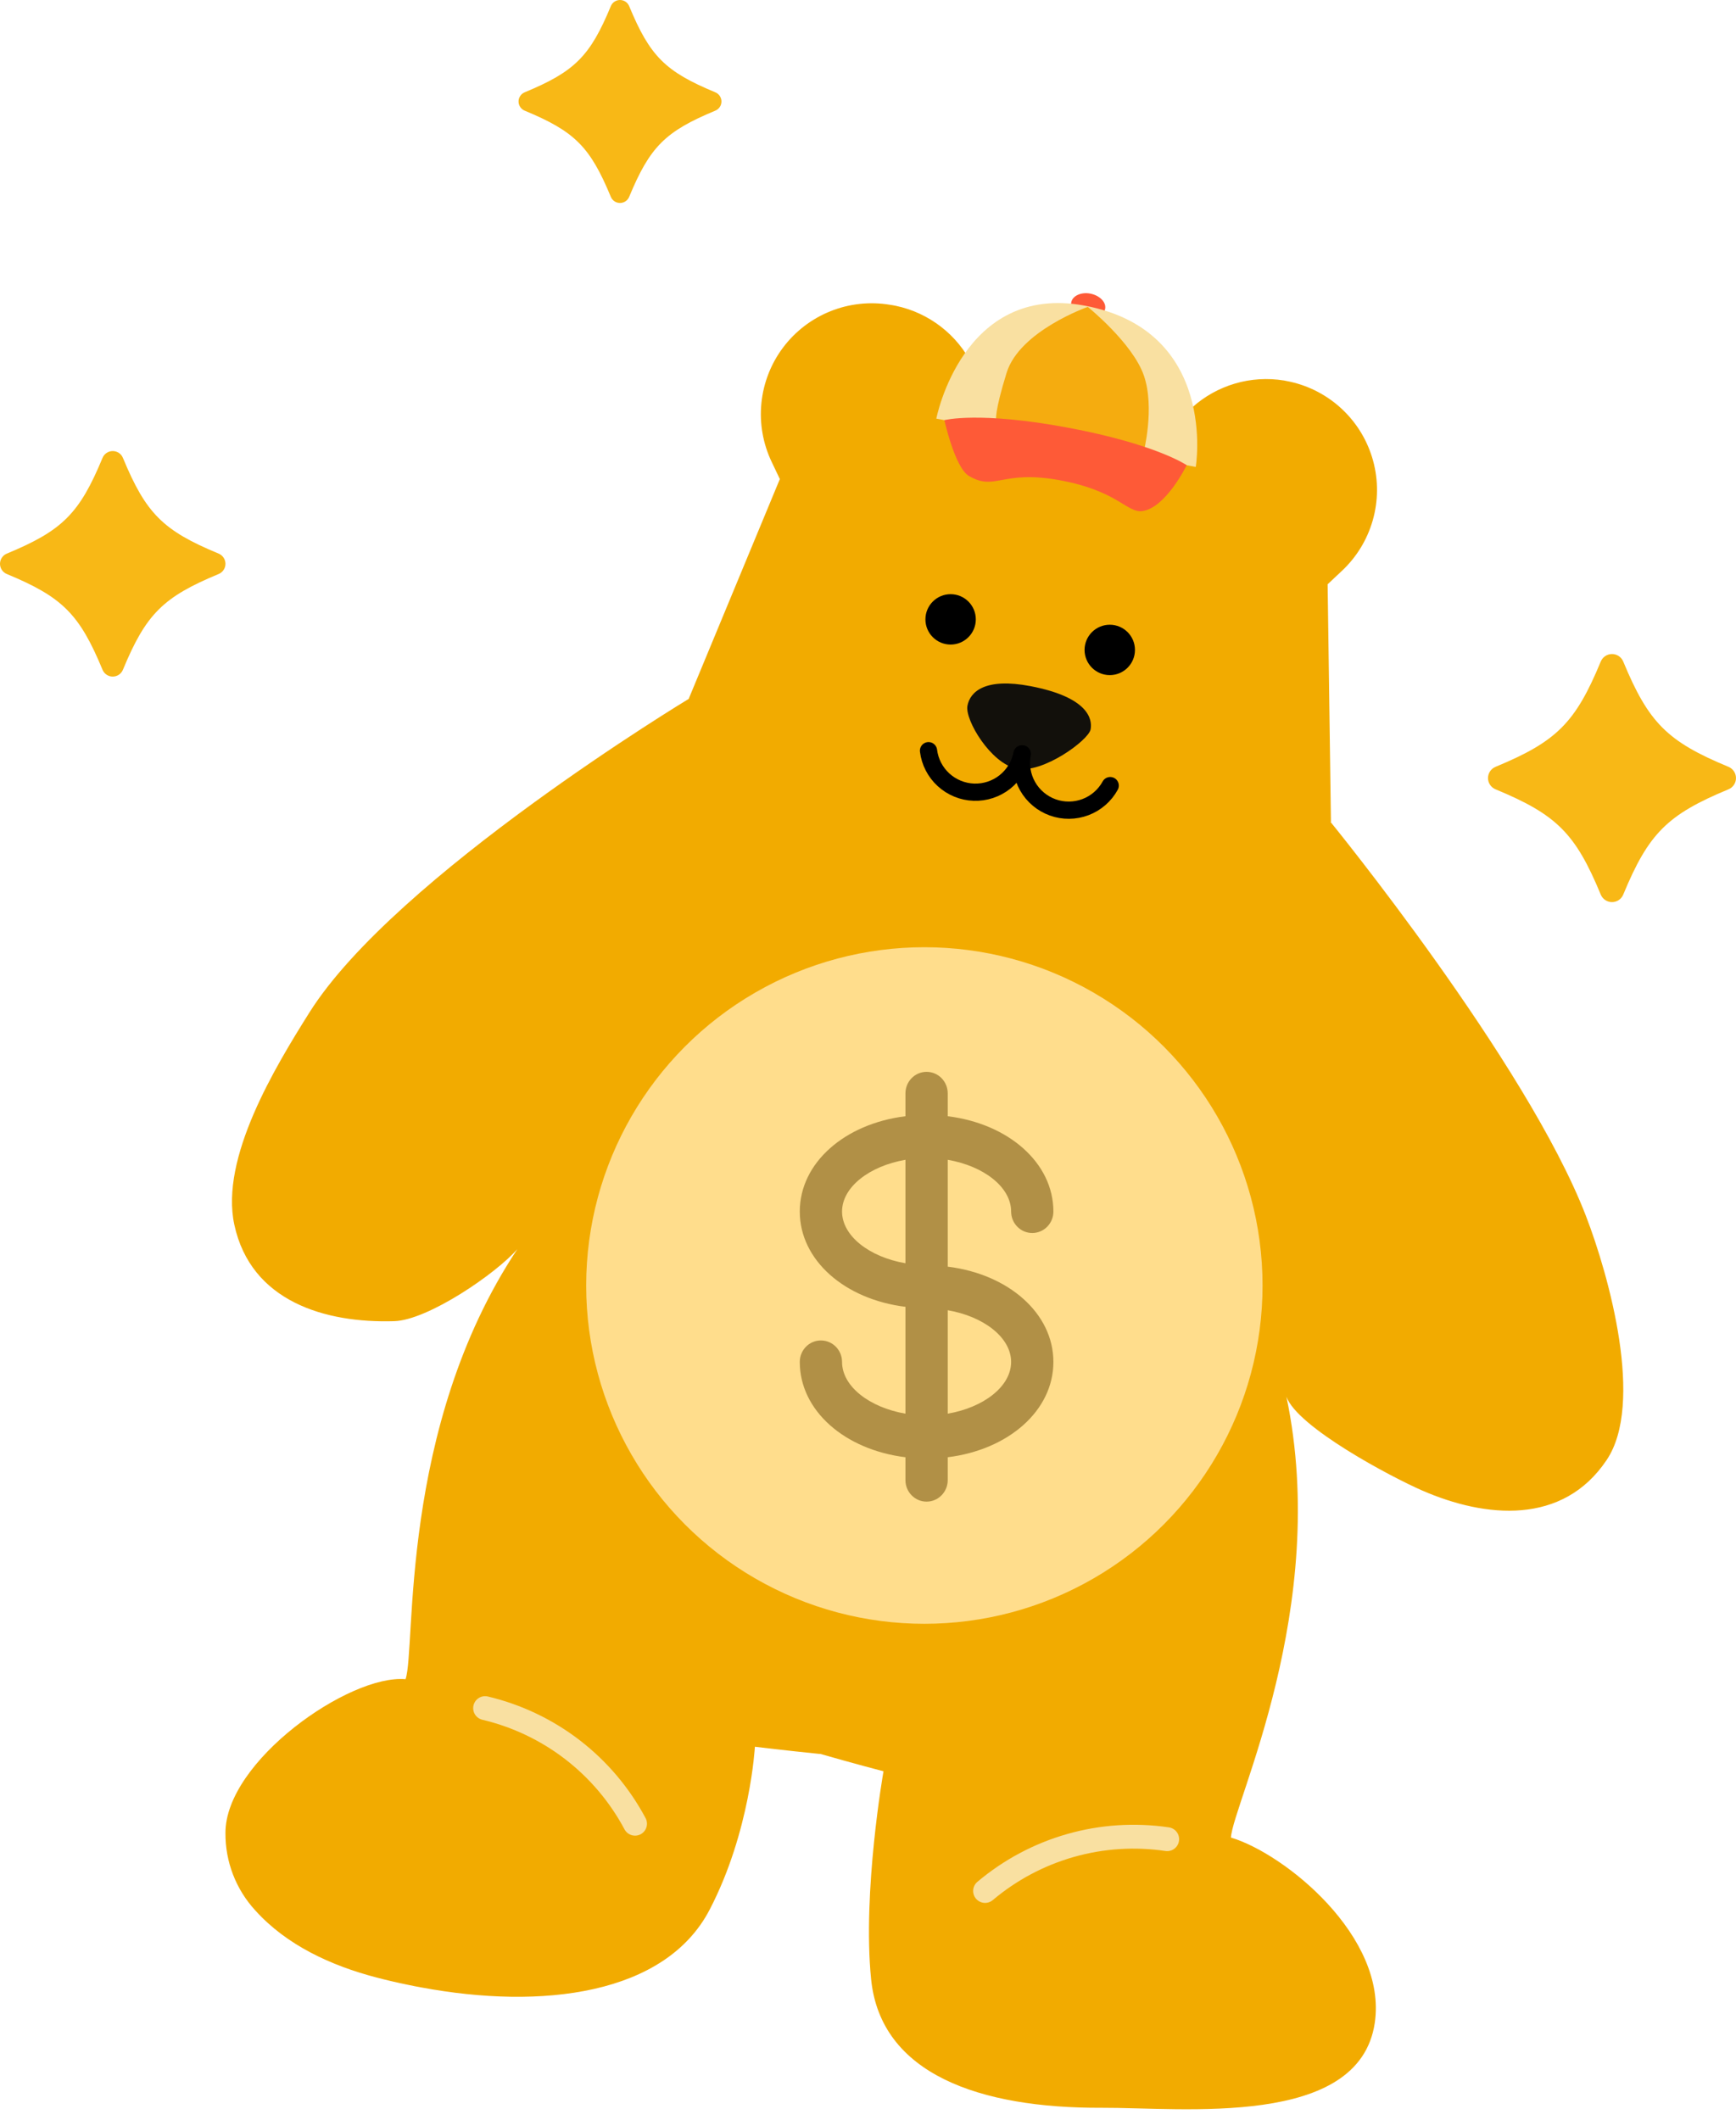 <svg width="77" height="94" viewBox="0 0 77 94" fill="none" xmlns="http://www.w3.org/2000/svg">
<path d="M70.339 53.903C67.713 47.105 59.015 36.444 59.015 36.444H59.034L58.887 25.907L59.504 25.327C60.162 24.717 60.64 23.938 60.887 23.075C61.134 22.212 61.14 21.298 60.904 20.432C60.668 19.567 60.2 18.782 59.549 18.163C58.899 17.545 58.092 17.116 57.215 16.924C57.13 16.905 57.043 16.887 56.956 16.872C56.231 16.753 55.488 16.799 54.783 17.005C54.078 17.212 53.428 17.574 52.881 18.064L51.528 19.284L51.505 19.265C50.514 18.326 49.267 17.701 47.921 17.469C46.584 17.245 45.211 17.368 43.935 17.827V17.809L43.131 16.187C42.8 15.521 42.322 14.939 41.733 14.484C41.145 14.029 40.461 13.713 39.733 13.56C39.645 13.543 39.56 13.526 39.473 13.514C38.586 13.366 37.675 13.464 36.839 13.798C36.004 14.132 35.276 14.688 34.735 15.407C34.194 16.126 33.861 16.98 33.772 17.875C33.682 18.77 33.841 19.673 34.229 20.485L34.59 21.242L30.552 30.975H30.57C30.57 30.975 17.531 38.845 13.725 44.893C12.194 47.327 9.757 51.344 10.393 54.301C11.127 57.713 14.429 58.676 17.487 58.581C18.981 58.537 21.999 56.474 22.948 55.386C17.671 63.329 18.459 73.064 17.989 74.456C15.494 74.231 9.983 78.103 10 81.281C9.991 82.548 10.463 83.772 11.32 84.705C12.71 86.251 14.688 87.158 16.7 87.683C17.164 87.805 17.636 87.914 18.107 88.01C18.301 88.051 18.494 88.09 18.701 88.126C24.019 89.116 29.507 88.463 31.478 84.672C33.282 81.206 33.483 77.452 33.483 77.452C33.483 77.452 34.867 77.62 36.328 77.767H36.379C37.809 78.179 39.187 78.54 39.187 78.54C39.187 78.54 38.248 83.871 38.638 87.759C39.064 91.983 43.486 93.483 48.86 93.46C52.456 93.444 60.279 94.376 60.977 89.702C61.545 85.88 56.991 82.194 54.598 81.478C54.677 80.013 59.019 71.262 57.059 61.929C57.538 63.282 61.717 65.498 63.088 66.093C65.894 67.313 69.316 67.64 71.261 64.74C72.941 62.25 71.375 56.584 70.339 53.903Z" fill="#F2AB00"/>
<path d="M42.164 28.58C42.781 28.58 43.282 28.08 43.282 27.463C43.282 26.846 42.781 26.346 42.164 26.346C41.547 26.346 41.047 26.846 41.047 27.463C41.047 28.08 41.547 28.58 42.164 28.58Z" fill="black"/>
<path d="M49.224 29.935C49.841 29.935 50.341 29.435 50.341 28.818C50.341 28.201 49.841 27.701 49.224 27.701C48.607 27.701 48.106 28.201 48.106 28.818C48.106 29.435 48.607 29.935 49.224 29.935Z" fill="black"/>
<path d="M45.713 30.425C48.248 30.912 48.464 31.869 48.373 32.344C48.282 32.82 46.258 34.31 45.102 34.084C43.947 33.858 42.794 31.925 42.91 31.297C43.026 30.668 43.697 30.038 45.713 30.425Z" fill="#12100B"/>
<path d="M45.329 33.427C45.234 33.917 44.967 34.358 44.576 34.67C44.185 34.981 43.696 35.143 43.196 35.126C42.697 35.109 42.219 34.914 41.851 34.577C41.482 34.24 41.245 33.782 41.184 33.286" stroke="black" stroke-width="0.764" stroke-linecap="round" stroke-linejoin="round"/>
<path d="M45.344 33.429C45.249 33.92 45.333 34.429 45.58 34.864C45.827 35.298 46.222 35.63 46.692 35.8C47.163 35.97 47.678 35.965 48.146 35.788C48.614 35.611 49.003 35.273 49.243 34.834" stroke="black" stroke-width="0.764" stroke-linecap="round" stroke-linejoin="round"/>
<path d="M51.77 81.55C50.338 81.338 48.877 81.433 47.484 81.829C46.092 82.225 44.8 82.913 43.693 83.846" stroke="#F9E0A1" stroke-width="1.059" stroke-linecap="round" stroke-linejoin="round"/>
<path d="M21.517 75.739C22.926 76.073 24.247 76.702 25.394 77.585C26.541 78.469 27.486 79.587 28.167 80.864" stroke="#F9E0A1" stroke-width="1.059" stroke-linecap="round" stroke-linejoin="round"/>
<path d="M49.019 13.69C48.967 13.982 48.588 14.158 48.172 14.077C47.757 13.995 47.463 13.69 47.515 13.406C47.567 13.122 47.948 12.938 48.362 13.019C48.775 13.101 49.071 13.396 49.019 13.69Z" fill="#FE5A37"/>
<path d="M41.53 18.563C41.53 18.563 42.69 12.546 48.103 13.551C54.043 14.655 53.038 20.703 53.038 20.703L41.53 18.563Z" fill="#F9E0A1"/>
<path d="M48.246 13.609C48.246 13.609 45.23 14.668 44.65 16.524C44.09 18.329 44.186 18.625 44.186 18.625L50.722 20.067C50.722 20.067 51.234 18.092 50.736 16.651C50.237 15.211 48.25 13.609 48.25 13.609" fill="#F5AC0F"/>
<path d="M42.97 21.1C44.151 21.797 44.408 20.819 47.003 21.293C49.597 21.767 49.983 22.758 50.675 22.66C51.717 22.511 52.636 20.626 52.636 20.626C52.636 20.626 51.282 19.692 47.35 18.96C43.419 18.227 41.888 18.629 41.888 18.629C41.888 18.629 42.348 20.723 42.97 21.1Z" fill="#FE5A37"/>
<circle cx="41" cy="57" r="15" fill="#FFDD8C"/>
<path d="M42.036 56.164V51.426C43.629 51.7 44.848 52.634 44.848 53.72C44.848 54.246 45.268 54.672 45.785 54.672C46.303 54.672 46.723 54.246 46.723 53.72C46.723 51.56 44.727 49.825 42.036 49.494V48.479C42.036 47.953 41.616 47.526 41.098 47.526C40.581 47.526 40.161 47.953 40.161 48.479V49.494C37.469 49.825 35.474 51.56 35.474 53.72C35.474 55.88 37.469 57.614 40.161 57.945V62.683C38.567 62.409 37.349 61.475 37.349 60.389C37.349 59.863 36.929 59.436 36.411 59.436C35.893 59.436 35.474 59.863 35.474 60.389C35.474 62.549 37.469 64.283 40.161 64.615V65.63C40.161 66.156 40.58 66.583 41.098 66.583C41.616 66.583 42.036 66.156 42.036 65.63V64.615C44.727 64.283 46.723 62.549 46.723 60.389C46.723 58.229 44.727 56.495 42.036 56.164ZM37.349 53.72C37.349 52.634 38.567 51.7 40.161 51.426V56.013C38.567 55.74 37.349 54.805 37.349 53.72ZM42.036 62.683V58.096C43.629 58.37 44.848 59.304 44.848 60.389C44.848 61.475 43.629 62.409 42.036 62.683Z" fill="#B19046"/>
<path d="M71.5 40C71.282 40 71.086 39.869 71.002 39.668C69.877 36.952 69.048 36.123 66.333 34.998C66.132 34.914 66 34.718 66 34.5C66 34.282 66.132 34.086 66.333 34.002C69.048 32.877 69.877 32.048 71.002 29.332C71.086 29.131 71.282 29 71.5 29C71.718 29 71.914 29.131 71.998 29.332C73.123 32.048 73.952 32.877 76.668 34.002C76.868 34.086 77 34.282 77 34.5C77 34.718 76.869 34.914 76.668 34.998C73.952 36.123 73.123 36.952 71.998 39.668C71.914 39.869 71.718 40 71.5 40Z" fill="#F8B816"/>
<path d="M5 30C4.802 30 4.624 29.881 4.548 29.698C3.525 27.229 2.771 26.475 0.302 25.452C0.12 25.376 0 25.198 0 25C0 24.802 0.12 24.623 0.302 24.547C2.771 23.525 3.525 22.771 4.548 20.302C4.624 20.119 4.802 20 5 20C5.198 20 5.377 20.119 5.452 20.302C6.475 22.771 7.229 23.525 9.698 24.547C9.88 24.623 10 24.802 10 25C10 25.198 9.881 25.376 9.698 25.452C7.229 26.475 6.475 27.229 5.452 29.698C5.377 29.881 5.198 30 5 30Z" fill="#F8B816"/>
<path d="M27.5 9C27.322 9 27.161 8.893 27.093 8.728C26.172 6.506 25.494 5.828 23.272 4.907C23.108 4.839 23 4.678 23 4.5C23 4.322 23.108 4.161 23.272 4.093C25.494 3.172 26.172 2.494 27.093 0.272C27.161 0.107 27.322 0 27.5 0C27.678 0 27.839 0.107 27.907 0.272C28.828 2.494 29.506 3.172 31.728 4.093C31.892 4.161 32 4.322 32 4.5C32 4.678 31.893 4.839 31.728 4.907C29.506 5.828 28.828 6.506 27.907 8.728C27.839 8.893 27.678 9 27.5 9Z" fill="#F8B816"/>
</svg>
